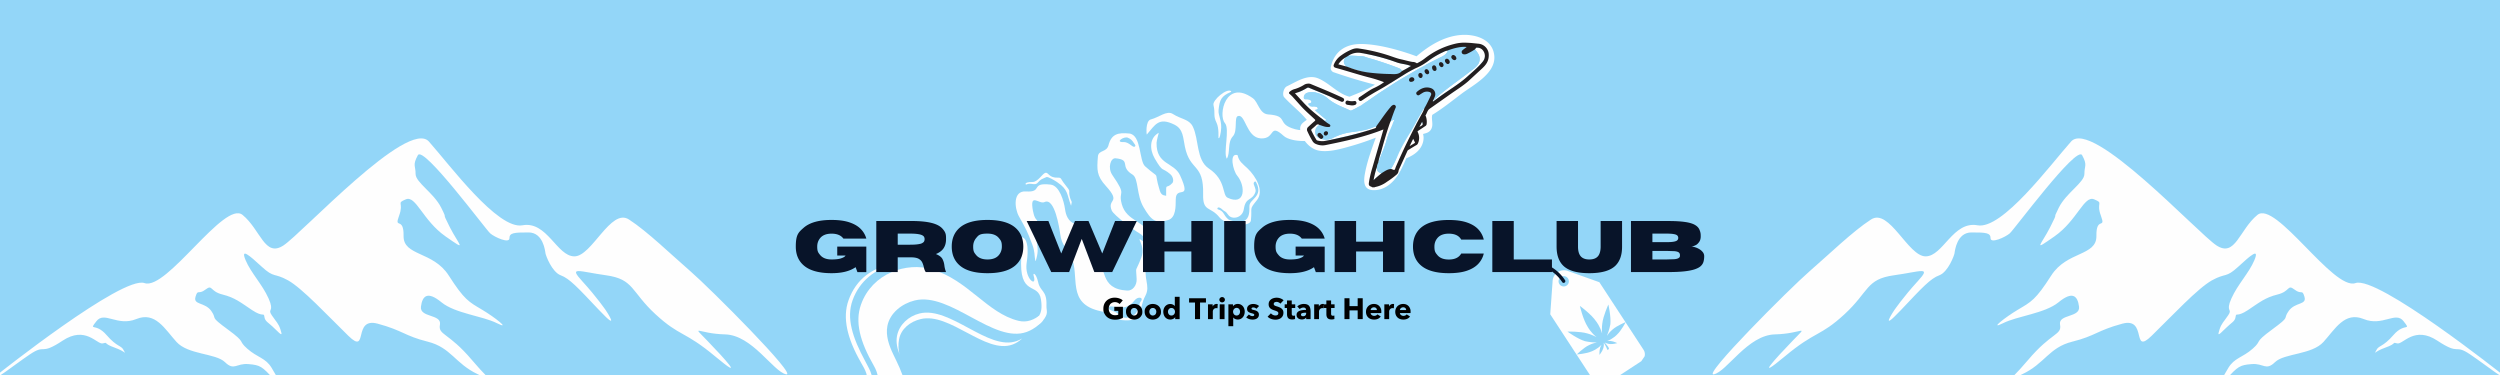 <svg xmlns="http://www.w3.org/2000/svg" width="1920" height="288" viewBox="0 0 1440 216"><rect x="0" y="0" width="1440" height="216" fill="#808080" stroke="none"/><style>.B{clip-rule:nonzero}.C{fill:#fefefe}.D{fill:#231f20}.E{fill:#93d6f8}</style><defs><clipPath id="A"><path d="M465 153h136v63H465zm0 0" class="B"/></clipPath><clipPath id="B"><path d="m544.754 117.566 56.156 67.43-111.227 92.633-56.156-67.426zm0 0" class="B"/></clipPath><clipPath id="C"><path d="m555.992 108.211 56.156 67.426-122.754 102.234-56.156-67.43zm0 0" class="B"/></clipPath><clipPath id="D"><path d="m561.477 114.793 50.613 60.773L489.484 277.68l-50.617-60.773zm0 0" class="B"/></clipPath><clipPath id="E"><path d="M487 152h28v64h-28zm0 0" class="B"/></clipPath><clipPath id="F"><path d="m544.754 117.566 56.156 67.43-111.227 92.633-56.156-67.426zm0 0" class="B"/></clipPath><clipPath id="G"><path d="m555.992 108.211 56.156 67.426-122.754 102.234-56.156-67.43zm0 0" class="B"/></clipPath><clipPath id="H"><path d="M516 180h73v25h-73zm0 0" class="B"/></clipPath><clipPath id="I"><path d="m544.754 117.566 56.156 67.43-111.227 92.633-56.156-67.426zm0 0" class="B"/></clipPath><clipPath id="J"><path d="m555.992 108.211 56.156 67.426-122.754 102.234-56.156-67.43zm0 0" class="B"/></clipPath><clipPath id="K"><path d="m556.324 155.844 32.539 39.07-46.453 38.688-32.539-39.07zm0 0" class="B"/></clipPath><clipPath id="L"><path d="M587 136h17v52h-17zm0 0" class="B"/></clipPath><clipPath id="M"><path d="m741.047 23.148 49.582 92.555-185.113 99.164-49.582-92.555zm0 0" class="B"/></clipPath><clipPath id="N"><path d="m741.047 23.148 49.582 92.555-185.113 99.164-49.582-92.555zm0 0" class="B"/></clipPath><clipPath id="O"><path d="M660 65h66v65h-66zm0 0" class="B"/></clipPath><clipPath id="P"><path d="m741.047 23.148 49.582 92.555-185.113 99.164-49.582-92.555zm0 0" class="B"/></clipPath><clipPath id="Q"><path d="m741.047 23.148 49.582 92.555-185.113 99.164-49.582-92.555zm0 0" class="B"/></clipPath><clipPath id="R"><path d="M704 53h57v39h-57zm0 0" class="B"/></clipPath><clipPath id="S"><path d="m741.047 23.148 49.582 92.555-185.113 99.164-49.582-92.555zm0 0" class="B"/></clipPath><clipPath id="T"><path d="m741.047 23.148 49.582 92.555-185.113 99.164-49.582-92.555zm0 0" class="B"/></clipPath><clipPath id="U"><path d="M698 52h12v28h-12zm0 0" class="B"/></clipPath><clipPath id="V"><path d="m741.047 23.148 49.582 92.555-185.113 99.164-49.582-92.555zm0 0" class="B"/></clipPath><clipPath id="W"><path d="m741.047 23.148 49.582 92.555-185.113 99.164-49.582-92.555zm0 0" class="B"/></clipPath><clipPath id="X"><path d="M585 106h77v79h-77zm0 0" class="B"/></clipPath><clipPath id="Y"><path d="m741.047 23.148 49.582 92.555-185.113 99.164-49.582-92.555zm0 0" class="B"/></clipPath><clipPath id="Z"><path d="m741.047 23.148 49.582 92.555-185.113 99.164-49.582-92.555zm0 0" class="B"/></clipPath><clipPath id="a"><path d="M632 76h51v75h-51zm0 0" class="B"/></clipPath><clipPath id="b"><path d="m741.047 23.148 49.582 92.555-185.113 99.164-49.582-92.555zm0 0" class="B"/></clipPath><clipPath id="c"><path d="m741.047 23.148 49.582 92.555-185.113 99.164-49.582-92.555zm0 0" class="B"/></clipPath><clipPath id="d"><path d="M590 99h28v20h-28zm0 0" class="B"/></clipPath><clipPath id="e"><path d="m741.047 23.148 49.582 92.555-185.113 99.164-49.582-92.555zm0 0" class="B"/></clipPath><clipPath id="f"><path d="m741.047 23.148 49.582 92.555-185.113 99.164-49.582-92.555zm0 0" class="B"/></clipPath><clipPath id="g"><path d="M616 118h1v1h-1zm0 0" class="B"/></clipPath><clipPath id="h"><path d="m741.047 23.148 49.582 92.555-185.113 99.164-49.582-92.555zm0 0" class="B"/></clipPath><clipPath id="i"><path d="m741.047 23.148 49.582 92.555-185.113 99.164-49.582-92.555zm0 0" class="B"/></clipPath><clipPath id="j"><path d="M892 155h56v61h-56zm0 0" class="B"/></clipPath><clipPath id="k"><path d="m880.578 135.145 78.355 52.82-27.668 41.047-78.359-52.824zm0 0" class="B"/></clipPath><clipPath id="l"><path d="m880.578 135.145 78.355 52.82-27.668 41.047-78.359-52.824zm0 0" class="B"/></clipPath><clipPath id="m"><path d="m900.867 148.824 58.332 39.32-27.707 41.102-58.332-39.32zm0 0" class="B"/></clipPath><clipPath id="n"><path d="M867 150h35v13h-35zm0 0" class="B"/></clipPath><clipPath id="o"><path d="m880.578 135.145 78.355 52.82-27.668 41.047-78.359-52.824zm0 0" class="B"/></clipPath><clipPath id="p"><path d="m880.578 135.145 78.355 52.82-27.668 41.047-78.359-52.824zm0 0" class="B"/></clipPath><clipPath id="q"><path d="M902 175h35v30h-35zm0 0" class="B"/></clipPath><clipPath id="r"><path d="m895.934 185.492 28.148-18.625 16.551 25.023-28.148 18.621zm0 0" class="B"/></clipPath><clipPath id="s"><path d="m895.934 185.492 28.148-18.625 16.551 25.023-28.148 18.621zm0 0" class="B"/></clipPath><clipPath id="t"><path d="M739 20h122v90H739zm0 0" class="B"/></clipPath><clipPath id="u"><path d="m735.43 29.801 123.582-15.102 10.461 85.613-123.578 15.102zm0 0" class="B"/></clipPath><clipPath id="v"><path d="m735.43 29.801 123.582-15.102 10.461 85.613-123.578 15.102zm0 0" class="B"/></clipPath><clipPath id="w"><path d="M791 96h5v8h-5zm0 0" class="B"/></clipPath><clipPath id="x"><path d="m735.43 29.801 123.582-15.102 10.461 85.613-123.578 15.102zm0 0" class="B"/></clipPath><clipPath id="y"><path d="m735.43 29.801 123.582-15.102 10.461 85.613-123.578 15.102zm0 0" class="B"/></clipPath><clipPath id="z"><path d="M750 26h103v74H750zm0 0" class="B"/></clipPath><clipPath id="AA"><path d="m735.43 29.801 123.582-15.102 10.461 85.613-123.578 15.102zm0 0" class="B"/></clipPath><clipPath id="AB"><path d="m735.43 29.801 123.582-15.102 10.461 85.613-123.578 15.102zm0 0" class="B"/></clipPath><clipPath id="AC"><path d="M774 32h34v11h-34zm0 0" class="B"/></clipPath><clipPath id="AD"><path d="m735.43 29.801 123.582-15.102 10.461 85.613-123.578 15.102zm0 0" class="B"/></clipPath><clipPath id="AE"><path d="m735.43 29.801 123.582-15.102 10.461 85.613-123.578 15.102zm0 0" class="B"/></clipPath><clipPath id="AF"><path d="M742 24h116v84H742zm0 0" class="B"/></clipPath><clipPath id="AG"><path d="m735.43 29.801 123.582-15.102 10.461 85.613-123.578 15.102zm0 0" class="B"/></clipPath><clipPath id="AH"><path d="m735.43 29.801 123.582-15.102 10.461 85.613-123.578 15.102zm0 0" class="B"/></clipPath><clipPath id="AI"><path d="M774 57h8v4h-8zm0 0" class="B"/></clipPath><clipPath id="AJ"><path d="m735.43 29.801 123.582-15.102 10.461 85.613-123.578 15.102zm0 0" class="B"/></clipPath><clipPath id="AK"><path d="m735.43 29.801 123.582-15.102 10.461 85.613-123.578 15.102zm0 0" class="B"/></clipPath><clipPath id="AL"><path d="M758 76h5v5h-5zm0 0" class="B"/></clipPath><clipPath id="AM"><path d="m735.43 29.801 123.582-15.102 10.461 85.613-123.578 15.102zm0 0" class="B"/></clipPath><clipPath id="AN"><path d="m735.43 29.801 123.582-15.102 10.461 85.613-123.578 15.102zm0 0" class="B"/></clipPath><clipPath id="AO"><path d="M835 31h4v4h-4zm0 0" class="B"/></clipPath><clipPath id="AP"><path d="m735.43 29.801 123.582-15.102 10.461 85.613-123.578 15.102zm0 0" class="B"/></clipPath><clipPath id="AQ"><path d="m735.43 29.801 123.582-15.102 10.461 85.613-123.578 15.102zm0 0" class="B"/></clipPath><clipPath id="AR"><path d="M824 37h4v4h-4zm0 0" class="B"/></clipPath><clipPath id="AS"><path d="m735.43 29.801 123.582-15.102 10.461 85.613-123.578 15.102zm0 0" class="B"/></clipPath><clipPath id="AT"><path d="m735.43 29.801 123.582-15.102 10.461 85.613-123.578 15.102zm0 0" class="B"/></clipPath><clipPath id="AU"><path d="M811 44h4v4h-4zm0 0" class="B"/></clipPath><clipPath id="AV"><path d="m735.43 29.801 123.582-15.102 10.461 85.613-123.578 15.102zm0 0" class="B"/></clipPath><clipPath id="AW"><path d="m735.43 29.801 123.582-15.102 10.461 85.613-123.578 15.102zm0 0" class="B"/></clipPath><clipPath id="AX"><path d="M832 33h4v4h-4zm0 0" class="B"/></clipPath><clipPath id="AY"><path d="m735.43 29.801 123.582-15.102 10.461 85.613-123.578 15.102zm0 0" class="B"/></clipPath><clipPath id="AZ"><path d="m735.43 29.801 123.582-15.102 10.461 85.613-123.578 15.102zm0 0" class="B"/></clipPath><clipPath id="Aa"><path d="M820 39h4v4h-4zm0 0" class="B"/></clipPath><clipPath id="Ab"><path d="m735.43 29.801 123.582-15.102 10.461 85.613-123.578 15.102zm0 0" class="B"/></clipPath><clipPath id="Ac"><path d="m735.43 29.801 123.582-15.102 10.461 85.613-123.578 15.102zm0 0" class="B"/></clipPath><clipPath id="Ad"><path d="M816 42h4v3h-4zm0 0" class="B"/></clipPath><clipPath id="Ae"><path d="m735.43 29.801 123.582-15.102 10.461 85.613-123.578 15.102zm0 0" class="B"/></clipPath><clipPath id="Af"><path d="m735.43 29.801 123.582-15.102 10.461 85.613-123.578 15.102zm0 0" class="B"/></clipPath><clipPath id="Ag"><path d="M828 35h4v4h-4zm0 0" class="B"/></clipPath><clipPath id="Ah"><path d="m735.43 29.801 123.582-15.102 10.461 85.613-123.578 15.102zm0 0" class="B"/></clipPath><clipPath id="Ai"><path d="m735.43 29.801 123.582-15.102 10.461 85.613-123.578 15.102zm0 0" class="B"/></clipPath><clipPath id="Aj"><path d="M762 75h3v4h-3zm0 0" class="B"/></clipPath><clipPath id="Ak"><path d="m735.43 29.801 123.582-15.102 10.461 85.613-123.578 15.102zm0 0" class="B"/></clipPath><clipPath id="Al"><path d="m735.43 29.801 123.582-15.102 10.461 85.613-123.578 15.102zm0 0" class="B"/></clipPath><clipPath id="Am"><path d="M1141.176 88.391h95.145v80.387h-95.145zm0 0" class="B"/></clipPath><path id="An" d="M-144-21.6h1728v259.2H-144z"/><path id="Ao" d="M653.284 184.08a5.15 5.15 0 0 1-2.359-.547 4.35 4.35 0 0 1-1.719-1.594q-.626-1.042-.625-2.391c.001-1.349.207-1.68.625-2.359a4.15 4.15 0 0 1 1.703-1.562 5.2 5.2 0 0 1 2.375-.547c.852 0 1.641.184 2.359.547a4.05 4.05 0 0 1 1.719 1.563q.623 1.019.625 2.359c.002 1.34-.215 1.695-.641 2.391a4.4 4.4 0 0 1-1.719 1.594 5.1 5.1 0 0 1-2.344.547zm.016-2.344q.62.002 1.078-.312c.458-.314.531-.477.688-.812a2.5 2.5 0 0 0 .234-1.062q0-.562-.234-1.047a1.88 1.88 0 0 0-.703-.797 1.87 1.87 0 0 0-1.078-.312q-.644 0-1.094.313a1.94 1.94 0 0 0-.672.797 2.4 2.4 0 0 0-.234 1.047 2.5 2.5 0 0 0 .234 1.063q.246.503.703.813c.457.31.66.313 1.078.313zm0 0"/><path id="Ap" d="M695.798 177.455v-2.156h2.688v1.219h.031a2.5 2.5 0 0 1 .922-1.047c.414-.27.875-.406 1.375-.406q.406.001.594.063l-.125 2.453a2.6 2.6 0 0 0-.719-.094q-.69 0-1.141.328a1.9 1.9 0 0 0-.641.75 2 2 0 0 0-.203.844v4.406h-2.781zm0 0"/><path id="Aq" d="M744.344 184.017c-1.086 0-1.859-.258-2.328-.781-.461-.52-.687-1.266-.687-2.234v-3.609h-1.359v-2.094h1.344v-2.219h2.734v2.219h2v2.094h-2v3.281c0 .406.078.711.234.906q.247.281.828.281.199.002.422-.031.233-.029.391-.109l.031 2.047a6 6 0 0 1-.734.172 5.3 5.3 0 0 1-.875.078zm0 0"/><path id="Ar" d="M791.484 184.08q-1.3 0-2.359-.516a4.03 4.03 0 0 1-1.687-1.547q-.626-1.03-.625-2.406c0-.906.203-1.695.609-2.375a4.23 4.23 0 0 1 1.641-1.594c.688-.375 1.461-.562 2.328-.562q1.265.001 2.219.547.967.55 1.5 1.594c.533 1.044.531 1.523.531 2.469l-.016.656h-6.141c.02.305.129.578.328.828q.31.363.75.563a2.3 2.3 0 0 0 .953.203q.623 0 1.094-.234c.471-.234.566-.367.766-.641l1.938 1.219a4 4 0 0 1-1.594 1.344q-.97.452-2.234.453zm1.594-5.469a1.74 1.74 0 0 0-.187-.812 1.3 1.3 0 0 0-.578-.578c-.25-.145-.555-.219-.906-.219s-.672.074-.953.219-.512.344-.687.594a1.56 1.56 0 0 0-.281.797zm0 0"/></defs><use fill="#fff" href="#An"/><use class="E" href="#An"/><g class="C" clip-path="url(#A)"><g clip-path="url(#B)"><g clip-path="url(#C)"><g clip-path="url(#D)"><path d="M607.223 169.723c-.547 7.605-6.285 18.012-15.836 21.473-19.098 6.922-43.937-23.156-64.477-18.145-7.406 1.809-14.363 7.25-15.781 14.742-1.066 5.602.98 11.313 3.453 16.449s5.074 10.246 6.438 15.785c1.645 6.676-.059 12.234-4.895 15.258-5.812 3.629-13.777.773-20.59.012-11.465-1.277-24.484-1.113-30.086 13.523-.629-12.867 8.133-22.738 27.355-23.379 4.195-.137 8.289.301 10.961-2.184 3.398-3.156 1.895-8.535-.414-12.559-7.992-13.91-11.008-25.176-7.414-35.277 6.438-18.105 26.293-24.617 40.805-20.305 20.93 6.215 31.801 25.18 49.816 29.652 9.789 2.434 17.496-7.047 20.664-15.047"/></g></g></g></g><g class="C" clip-path="url(#E)"><g clip-path="url(#F)"><g clip-path="url(#G)"><path d="M497.887 220.863c-1.129.977-2.977 1.656-3.992 1.914 2.504.145 5.355-.09 7.082-1.957 2.707-2.922.676-6.699-2.496-12.551-7.652-14.098-11.008-25.172-7.414-35.273 4.035-11.352 13.34-18.145 23.301-20.57-11.445 1.27-21.234 8.195-25.613 20.516-3.594 10.102-.828 21.945 7.16 35.855 2.309 4.023 5.402 9.102 1.973 12.066"/></g></g></g><g class="C" clip-path="url(#H)"><g clip-path="url(#I)"><g clip-path="url(#J)"><g clip-path="url(#K)"><path d="M585.707 196.406c-16.426 5.953-38.371-20.168-56.031-15.855-6.371 1.555-11.773 6.488-12.996 12.93-.711 3.758.199 7.57 1.645 11.164-.969-2.883-1.035-6.238-.473-9.195 1.16-6.105 6.395-10.184 12.438-11.656 16.746-4.09 37.305 20.328 52.879 14.684 2.246-.812 3.93-1.984 5.629-3.551-.969.586-2 1.086-3.09 1.48"/></g></g></g></g><path d="M-1.234 215.605s71.766-57.031 84.48-52.547 46-47.867 56.469-39.27c10.473 8.605 12.719 24.684 23.563 17.582 10.848-7.109 71.805-73.305 83.773-59.84s39.645 50.863 53.855 48.242 19.82 17.836 29.918 17.895 20.945-27.988 31.418-21.262c10.469 6.734 24.309 20.199 35.523 29.922 11.223 9.723 62.457 60.961 54.98 59.277s-19.449-22.629-35.156-23-19.824-6.355-10.098 3.738 22.438 23.938 4.484 8.98c-17.945-14.961-20.191-11.223-34.406-24.312s-12.34-20.195-28.422-22.437-21.875-5.426-13.648 3.551 13.465 16.641 13.465 16.641 8.973 13.469-3.742 0c-12.715-13.461-17.203-18.324-22.25-20.191-5.055-1.871-8.605-11.406-8.789-12.719-.191-1.309-1.312-11.965-9.723-11.965-8.418 0-11.035.184-11.035 3.367 0 3.176-8.418-.566-11.031-2.805-2.617-2.25-38.523-50.863-41.699-45.066-3.184 5.797-1.312 5.98-1.312 10.844s10.477 10.844 14.773 19.449c4.301 8.598-.559.371 4.863 11.031s10.656 14.586-2.434 5.422-17.012-23.746-22.809-21.316-.937 1.496-3.93 9.535 2.805 0 2.617 11.594 17.02 8.695 25.992 22.723c8.977 14.02 11.5 15.145 19.074 19.633s17.109 12.063 8.695 7.855-24.121-5.613-31.977-12.062-10.937-3.926-11.781 2.523 12.063 4.211 10.941 10.379 4.766 4.207 18.512 20.473c13.742 16.273 16.551 14.309 3.363 8.137-13.18-6.168-15.426-15.426-28.887-18.793s-14.309-6.449-28.891-10.379-5.051 18.516-16.832 7.012c-11.777-11.496-26.645-27.484-34.777-31.973s-7.855-1.125-15.148-7.855-12.344-11.031-9.258-3.695 9.539 13.793 13.184 21.926-.84 5.754 1.824 9.68 3.926 4.77 5.047 8.273.984 3.785-3.082-.281-5.754-4.207-6.172-7.012-.422.559-7.152-3.926-9.82-7.152-17.109-8.977-5.473-6.031-9.68-2.805-4.348-.559-5.75 4.207 5.469 2.945 9.117 8.133-1.543 2.527 9.535 10.66 5.332 5.891 11.223 11.082 10.516 5.188 14.023 11.078 8.133 13.742 1.262 6.449-7.711-8.133-14.727-8.695-8.133 4.066-13.461-1.121-21.18-4.207-27.91-11.641-12.199-17.672-23.141-13.184-18.371-4.77-23 1.266c-4.629 6.027-.562.559 5.75 7.852s8.555 5.887 9.957 8.836 1.402.84-5.328-1.543-3.508-3.227-6.734-2.387-9.816-10.379-23.141-1.543-9.395 1.543-18.793 7.859c-9.395 6.309-22.07 16.688-18.469 11.496" class="C"/><g class="C" clip-path="url(#L)"><g clip-path="url(#M)"><g clip-path="url(#N)"><path d="M602.754 175.871c.32-8.715-3.535-7.711-4.758-13.234-1.199-5.434-3.211-5.738-2.637-3.91 2.297 7.426-5.391 1.887-4.012-7.234 2.527-17.004-4.191-15.223-3.703-14.102 3.043 6.586 1.008 4.559.637 10.348-1.566 23.813 9.816 14.379 11.34 24.875 1.469 9.98-2.613 11.109-8.664 15.164 4.781.016 6.848.43 9.516-2.793 3.84-4.633 2.152-5.707 2.281-9.113zm0 0"/></g></g></g><g class="C" clip-path="url(#O)"><g clip-path="url(#P)"><g clip-path="url(#Q)"><path d="M660.563 77.496c4.848-5.582 6.742-10.203 15.875-5.711 5.219 2.605 4.938 7.445 6.086 12.828 3.023 14.355 10.883 9.223 10.473 27.293-.266 10.395 4.242 6.758 9.457 13.352 3.738 4.695 17.652 5.762 18.063 1.77.844-8.152-1.266-5.859 3.461-11.727 4.422-5.516-.832-13.906-5.305-18.207-2.703-2.566-5.102-4.102-5.824-7.73-4.996-1.582-2.672 8.891-.223 11.836 4.926 5.906 4.848 17.559-5.473 12.723-3.352-1.539-.738-10.129-10.828-16.82-7.457-4.957-5.633-16.945-9.328-24.297-2.109-4.191-6.629-4.07-11.422-7.145-3.457-2.246-7.949 1.922-12.695 3.137-3.258.82-2.484 8.895-2.316 8.699zm43.855 43.48c1.141 1.121 1.145.117 3.105 2.863 2.07 2.852 8.141 1.824 8.922-3.395 1.102-7.207 4.742-4.465 6.68-9.816.617-1.684-1.164-4.043-1.004-5.16.094-.59.914-1.387 1.332-.605 4.586 8.559-3.871 9.586-3.801 13.973.07 4.273-.129 7.961-4.762 9.031-1.254.293-6.516-.715-7.492-1.578-3.039-2.738-2.117-4.613-5.949-5.738-.602-.16-.156-2.566 2.969.43zm0 0"/></g></g></g><g class="C" clip-path="url(#R)"><g clip-path="url(#S)"><g clip-path="url(#T)"><path d="M705.551 70.891c2.973 3.367-1.086 17.211 1.102 20.539 2.188-3.613.156-9.281 3.508-12.945 2.836-3.117.586-10.809 2.84-11.613 4.363-1.578 4.82 12.285 13.113 12.832 8.727.59 4.684-9.234 13.277-1.441 4.086 3.723 18.059 4.133 19.988.09 5.258-11.148-9.91-17.18-8.809-14.109 3.711 1.512 7.559 13.5-4.676 10.156-11.105-3.059-3.18-7.656-15.398-8.488-5.121-.348-5.687-7.074-8.895-9.367-15.66-11.25-20.074 9.777-16.051 14.348zm0 0"/></g></g></g><g class="C" clip-path="url(#U)"><g clip-path="url(#V)"><g clip-path="url(#W)"><path d="M698.957 60.453c1.203 5.188-.359 5.914 1.832 10.41 1.422 2.957.977 8.457 1.031 8.563.719 1.133 1.395-3.676 1.395-3.73.941-5.984-1.629-8.918-1.32-12.285.559-5.996 1.613-8.078 7.078-10.437.137-.047.332-.289.137-.453-2.387-1.977-10.809 5.141-10.152 7.934zm0 0"/></g></g></g><g class="C" clip-path="url(#X)"><g clip-path="url(#Y)"><g clip-path="url(#Z)"><path d="M659.711 170.395c3.285-6.125-1.789-10.078 1.023-19.102 1.191-3.758.566-10.285-2.609-12.52-4.723-3.301 1.973 2.418-.664 9.391-3.793 10.035-3.141 4.07-2.75 12.543.168 3.707-2.312 6.828-5.41 6.664-16.531-.883-11.289-13.887-18.57-19.426-8.391-6.355-6.773-17.312-11.734-19.074-3.59-1.281-5.047-4.703-5.543-8.426-.605-4.363-3.109-13.496-8.293-14.109-11.902-1.41-4.289 4.602-14.223 3.93-7.602-.516-6.617 9.676-4.059 14.297 4.145 7.492 4.633 8.043 7.77 16.43 1.523 4.063 1.094 6.25 1.707 9.363l.27-.25c2.777-9-.809-9.82.457-16.875 1.75-9.645-.559-3.523-2.094-11.707-2.066-11.047 3.566-3.621 6.617-5.117 5.906-2.895 8.594 14.98 9.09 18.488.914 6.668 3.797 7.945 6.074 12.449 5.801 11.488-3.25 27.758 17.602 31.992 6.09 1.242 10.559 4.926 11.621 5.031 13.391 1.367 9.414-5.969 13.719-13.973zm-15.723 10.348c-1.543-1.668-6.5-2.16-5.449-3.645 1.664-2.41 9.234 3.57 14.793-3.883 2.195-2.937 5.949-1.855 3.484.738l-.285.531c-.164 1.363-1.609 5.551-2.664 6.363-3.395 2.527-6.625 3.387-9.879-.105zm0 0"/></g></g></g><g class="C" clip-path="url(#a)"><g clip-path="url(#b)"><g clip-path="url(#c)"><path d="M638.477 83.711c-1.082 4.109-5.766 2.656-6.078 6.379-.629 7.688-.801 11.113 4.609 17.059 9.129 10.004.477 7.125 3.359 14.125 1.09 2.641 13.273 11.66 15.531 12.836 3.539 1.848 9.32 9.656 9.039 13.332-.359 4.641 1.672 3.523 1.695 1.996.184-9.73-.113-6.18-3.227-13.164-4.113-9.191-14.543-8.812-17.234-18.598-2.367-8.523 3.375-4.086-5.418-16.793-2.91-4.219-1.02-10.008 1.824-9.711 9.313.977 1.949 4.648 9.754 9.395 3.578 2.18 2.148 11.707 6.371 18.828 4.367 7.402 6.84 9.684 14.207 7.336 4.453-1.41 4.277-7.77 4.32-11.887.082-8.457 9.48 1.594 2.512-13.797-3.469-7.691-13.785-5.934-13.559-18.777.035-1.402 1.293-5.738 1.27-5.781-5.418 2.902-5.359 9.598-2.32 14.809 4.953 8.492 4.063 4.848 8.906 8.98 1.742 1.48 2.172 4.156 1.227 5.176-3.707 3.969-3.633-.957-3.559 7.383-.59-.492-2.602.363-3.668-3.051-4.027-13.086 1.262-5.34-8.484-14.012-3.465-3.078-2.062-18.18-9.129-18.867-6.5-.645-10.242.277-11.949 6.805zm11.148-4.398c1.68.703 2.473 1.473 3.434 3.016.258.434 1.215 1.355.824 1.891-1.168 1.523-3.324-2.504-6.645-2.379-5.344.203.199-3.473 2.387-2.527zm0 0"/></g></g></g><g class="C" clip-path="url(#d)"><g clip-path="url(#e)"><g clip-path="url(#f)"><path d="M602.727 101.996c.887-.422 5.207 2.227 6.199 2.918 6.578 4.492 5.469 6.941 8.008 13.582q0-.046.012-.086c.805-2.953.078-2.184-.527-4.273-1.707-5.973 1.609-2.109-3.824-8.965-1.418-1.789-1.215-2.926-3.012-2.836-5.555.266-5.523-3.223-7.437-2.793-1.625.355-4.32 5.297-7.371 5.277-5.273-.023-4.059 1.684-3.637 1.461 2.617-1.293 4.836.824 6.438-.898 2.289-2.504 2.25-2.02 5.152-3.387zm0 0"/></g></g></g><g class="C" clip-path="url(#g)"><g clip-path="url(#h)"><g clip-path="url(#i)"><path d="M616.934 118.496a.33.33 0 0 0 .063.16zm0 0"/></g></g></g><path fill="#081429" d="M478.987 157.355q-10.908 0-16.062-4.5-4.547-3.967-4.547-10.828c0-6.861 1.516-8.187 4.547-10.844 3.438-3 8.789-4.5 16.063-4.5q6.216 0 10.328 1.406 4.125 1.394 6.469 3.797 2.356 2.407 3.219 5.547H485.8q-2.08-2.843-6.812-2.844-4.47 0-6.578 2.563-1.687 2.063-1.687 4.875c0 2.812.563 3.496 1.688 4.859q2.108 2.565 6.578 2.563 3.607.001 5.422-.625c1.815-.626 2.094-.957 2.656-1.625h-4.812v-5.172h16.75v14.703h-5.125l-1.047-2.844q-4.909 3.47-13.844 3.469zm65.931-.641h-11.672q-.797-1.106-1.125-2.828a13 13 0 0 0-.859-2.609q-.58-1.296-1.984-2.141-1.394-.842-4.172-.906h-8.016v8.484h-12.344v-29.422h20.078q7.202 0 11.609 1.078 4.419 1.067 6.453 3.375c2.034 2.308 2.031 3.547 2.031 6.016q0 3.096-1.406 5.219-1.407 2.11-4.437 3.344 2.936 1.207 3.797 2.906.872 1.687 1.094 3.703.201 1.815.953 3.781m-27.828-15.75 7.063-.016q2.953.002 4.656-.266c1.703-.268 1.969-.422 2.5-.734q.809-.468 1.031-1.031a3 3 0 0 0 .234-1.156q0-.593-.234-1.156-.222-.575-1.031-1.031c-.531-.312-1.367-.555-2.5-.734q-1.704-.28-4.656-.281h-7.062zm51.722 16.391q-10.908 0-16.062-4.5-4.547-3.966-4.547-10.844 0-6.843 4.547-10.828c3.438-3 8.789-4.5 16.063-4.5s12.625 1.5 16.063 4.5q4.547 3.985 4.547 10.828 0 6.878-4.547 10.844-5.157 4.5-16.062 4.5zm0-7.906q4.465.002 6.563-2.562 1.688-2.062 1.688-4.875c0-2.813-.562-3.492-1.687-4.859q-2.098-2.592-6.562-2.594c-4.464-.002-5.172.867-6.578 2.594q-1.687 2.048-1.687 4.859c0 2.811.563 3.5 1.688 4.875q2.108 2.565 6.578 2.563zm71.815 7.265H630.33l-7.25-19.109-7.266 19.109h-10.297l-14.141-29.406h12.5l7.391 18.688 7.906-18.687h7.797l7.922 18.688 7.375-18.687h12.516zm57.946 0h-12.359v-11.875h-15.5v11.875H658.37v-29.422h12.344v11.891h15.5v-11.891h12.359zm18.899 0h-12.344v-29.422h12.344zm25.533.641q-10.908 0-16.062-4.5-4.547-3.967-4.547-10.828c0-6.861 1.516-8.187 4.547-10.844 3.438-3 8.789-4.5 16.063-4.5q6.216 0 10.328 1.406 4.125 1.394 6.469 3.797 2.357 2.407 3.219 5.547h-13.203q-2.08-2.843-6.812-2.844-4.47 0-6.578 2.563-1.687 2.063-1.687 4.875c0 2.812.563 3.496 1.688 4.859q2.108 2.565 6.578 2.563 3.607.001 5.422-.625c1.815-.626 2.094-.957 2.656-1.625h-4.812v-5.172h16.75v14.703h-5.125l-1.047-2.844q-4.909 3.47-13.844 3.469zm65.962-.641h-12.359v-11.875h-15.5v11.875h-12.344v-29.422h12.344v11.891h15.5v-11.891h12.359zm25.523.641q-10.908 0-16.062-4.5-4.547-3.95-4.547-10.828 0-6.857 4.547-10.844c3.438-2.977 8.789-4.469 16.063-4.469q6.406.002 10.578 1.469c2.789.969 4.957 2.305 6.5 4q2.327 2.548 3.078 5.828h-12.984q-1.94-3.422-7.172-3.422-4.47 0-6.578 2.578-1.687 2.048-1.687 4.859c0 2.811.563 3.496 1.688 4.859q2.109 2.594 6.578 2.594c3.488 0 5.879-1.148 7.172-3.453h12.984q-.75 3.3-3.078 5.844-2.316 2.55-6.5 4.016-4.173 1.467-10.578 1.469zm59.426-.641h-34.344v-29.422h12.344v22.141h22zm21.515.641q-10.769.001-15.156-4.469c-2.461-2.508-3.687-6.129-3.687-10.859v-14.719h12.344v14.719c0 2.055.348 3.672 1.047 4.859q1.499 2.565 5.453 2.563 3.996.001 5.484-2.562c.695-1.227 1.047-2.848 1.047-4.859v-14.719h12.344V142.2c0 4.617-1.227 8.18-3.672 10.688-2.937 2.98-8.008 4.469-15.203 4.469zm45.109-.641h-21.11v-29.406h21.547c3.832 0 6.984.18 9.453.531q3.715.516 5.719 1.641 2.015 1.112 2.734 2.828c.719 1.716.719 2.523.719 4.125q-.065 1.894-1.031 3.125c-.966 1.231-1.406 1.438-2.281 1.844q-1.299.609-2.281.609.967 0 2.25.375a11 11 0 0 1 2.516 1.094 7.3 7.3 0 0 1 2.031 1.75 3.7 3.7 0 0 1 .813 2.344q-.001 1.721-.406 3.156-.393 1.44-1.594 2.547c-.805.73-1.984 1.355-3.547 1.875q-2.331.767-6.109 1.172-3.785.392-9.422.391zm-.703-17.234q2.7.002 4.188-.266 1.5-.263 2.063-.797.576-.546.578-1.391-.002-.855-.578-1.406-.562-.545-2.062-.797-1.487-.265-4.187-.266h-8.062v4.922zm0 9.969 4.484-.141q1.734-.14 2.531-.656c.797-.516.797-.895.797-1.656q0-1.155-.797-1.672-.797-.528-2.531-.656l-4.484-.141h-8.062v4.922zm0 0"/><path d="M642.155 184.127q-1.91 0-3.422-.797-1.5-.809-2.344-2.25c-.844-1.441-.844-2.055-.844-3.297q0-1.887.844-3.328a5.86 5.86 0 0 1 2.344-2.219q1.5-.78 3.328-.781 1.405.001 2.641.438c1.236.437 1.488.68 2 1.156l-1.828 2.094q-.44-.515-1.156-.812a3.8 3.8 0 0 0-1.547-.312q-1.003.002-1.812.484c-.809.482-.965.773-1.266 1.344s-.453 1.219-.453 1.938q0 1.096.422 1.953a3.16 3.16 0 0 0 1.266 1.344q.826.485 1.984.484 1.062.001 1.813-.312v-2.203h-2.297v-2.344h4.969v6.375q-.926.485-2.109.766c-1.183.281-1.637.281-2.531.281zm0 0"/><use href="#Ao"/><use x="10.739" href="#Ao"/><path d="M674.091 184.048q-1.219 0-2.141-.609c-.617-.414-1.086-.969-1.406-1.656s-.484-1.43-.484-2.234a4.9 4.9 0 0 1 .5-2.203 3.96 3.96 0 0 1 1.406-1.625q.904-.609 2.094-.609.857 0 1.516.328c.659.328.789.492 1.063.813h.047v-5.297h2.781v12.859h-2.562v-1.109h-.031q-.41.644-1.172 1-.752.342-1.609.344zm.672-2.312a1.9 1.9 0 0 0 1.063-.297 2.06 2.06 0 0 0 .719-.812c.164-.332.25-.687.25-1.062a2.36 2.36 0 0 0-.25-1.047c-.164-.336-.406-.602-.719-.812s-.668-.312-1.062-.312q-.644 0-1.094.313a1.9 1.9 0 0 0-.687.797 2.4 2.4 0 0 0-.234 1.047 2.5 2.5 0 0 0 .234 1.078 1.96 1.96 0 0 0 .688.813q.45.298 1.094.297zm16.46 2.078h-2.906v-9.547h-3.406v-2.484h9.719v2.484h-3.406zm0 0"/><use href="#Ap"/><path d="M703.949 174.173a1.66 1.66 0 0 1-.812-.203 1.5 1.5 0 0 1-.578-.562 1.5 1.5 0 0 1-.203-.766 1.44 1.44 0 0 1 .203-.75q.216-.357.578-.562a1.6 1.6 0 0 1 .813-.219 1.6 1.6 0 0 1 .797.203q.374.205.578.563a1.4 1.4 0 0 1 .219.766 1.5 1.5 0 0 1-.219.781q-.204.346-.578.547a1.6 1.6 0 0 1-.797.203zm1.391 9.641h-2.781v-8.516h2.781zm2.217 4.078v-12.594h2.641v1.031h.063q.406-.562 1.109-.906.703-.358 1.594-.359 1.184 0 2.094.609a3.9 3.9 0 0 1 1.406 1.609q.499 1.018.5 2.234c0 .805-.164 1.555-.484 2.25a4.03 4.03 0 0 1-1.406 1.656c-.605.414-1.312.625-2.125.625a3.7 3.7 0 0 1-1.5-.312q-.691-.31-1.078-.859h-.031v5.016zm4.719-6.156q.62.001 1.078-.312a1.9 1.9 0 0 0 .672-.812 2.6 2.6 0 0 0 .234-1.094 2.4 2.4 0 0 0-.234-1.062 1.94 1.94 0 0 0-.672-.812 1.87 1.87 0 0 0-1.078-.312 1.8 1.8 0 0 0-1.062.328 2.05 2.05 0 0 0-.719.828q-.251.503-.25 1.047-.001.562.25 1.078a2.06 2.06 0 0 0 .703.813 1.9 1.9 0 0 0 1.078.313zm9.226 2.344a6.5 6.5 0 0 1-2.047-.328q-1.002-.341-1.641-.969l1.563-1.656a3 3 0 0 0 .938.688c.368.176.742.266 1.141.266a1.36 1.36 0 0 0 .703-.172.63.63 0 0 0 .297-.562.53.53 0 0 0-.172-.406q-.176-.17-.516-.281a11 11 0 0 0-1-.281q-1.065-.248-1.766-.812c-.461-.375-.687-.926-.687-1.656 0-.625.172-1.148.516-1.578a3 3 0 0 1 1.313-.937 4.7 4.7 0 0 1 1.688-.312 5.7 5.7 0 0 1 1.875.313 4 4 0 0 1 1.516.875l-1.531 1.578a2.7 2.7 0 0 0-.812-.547 2.2 2.2 0 0 0-.953-.219q-.44.001-.75.172a.56.56 0 0 0-.297.516q0 .234.141.375.153.129.469.234l.938.234q2.702.61 2.703 2.578c0 .688-.18 1.246-.531 1.672q-.517.645-1.344.938a5.3 5.3 0 0 1-1.75.281zm13.159.047a7.2 7.2 0 0 1-2.531-.453q-1.206-.467-1.984-1.281l1.906-1.937q.435.55 1.156.906c.488.242.973.359 1.453.359s.875-.102 1.188-.312.469-.539.469-1a.98.98 0 0 0-.281-.719c-.187-.188-.445-.344-.766-.469a19 19 0 0 0-1.453-.516 8 8 0 0 1-1.562-.687 3.3 3.3 0 0 1-1.094-1.062q-.422-.684-.422-1.703 0-1.266.672-2.109a3.95 3.95 0 0 1 1.734-1.266 6.3 6.3 0 0 1 2.266-.406 6.2 6.2 0 0 1 2.109.391q1.06.377 1.828 1.094l-1.859 1.953a2.6 2.6 0 0 0-.969-.734c-.398-.195-.789-.297-1.172-.297q-.674 0-1.172.281c-.336.18-.5.484-.5.922 0 .25.066.461.203.625a1.7 1.7 0 0 0 .594.422q.389.16 1.047.359a11.6 11.6 0 0 1 1.859.719q.779.377 1.328 1.094.546.704.547 1.813-.001 1.331-.641 2.234a3.9 3.9 0 0 1-1.672 1.344 5.9 5.9 0 0 1-2.281.438zm0 0"/><use href="#Aq"/><path d="M749.9 184.017q-.75-.001-1.453-.266a2.64 2.64 0 0 1-1.156-.859q-.469-.593-.469-1.531 0-2.843 5.391-2.844h.047v-.141q0-.591-.422-.906c-.422-.315-.652-.312-1.109-.312-.387 0-.766.086-1.141.25a3.3 3.3 0 0 0-.953.609l-1.406-1.516a5 5 0 0 1 1.719-1.047 5.8 5.8 0 0 1 2.063-.375q1.405.002 2.266.484c.57.313.984.797 1.234 1.453q.389.972.391 2.531v4.266h-2.547v-.906h-.062q-.3.517-.969.813a3.5 3.5 0 0 1-1.422.297zm.688-1.875c.563 0 .992-.148 1.297-.453q.47-.467.469-1.281v-.281h-.359q-1.143 0-1.875.234c-.732.234-.734.465-.734.922a.71.71 0 0 0 .359.656q.358.204.844.203zm0 0"/><use x="61.172" href="#Ap"/><use x="22.667" href="#Aq"/><path d="M777.315 183.814h-2.906v-12.031h2.906v4.547h4.703v-4.547h2.906v12.031h-2.906v-5.031h-4.703zm0 0"/><use href="#Ar"/><use x="101.579" href="#Ap"/><use x="16.856" href="#Ar"/><g class="C" clip-path="url(#j)"><g clip-path="url(#k)"><g clip-path="url(#l)"><g clip-path="url(#m)"><path d="M902.328 164.516a2.95 2.95 0 0 1-4.082-.852 2.951 2.951 0 1 1 4.938-3.231 2.94 2.94 0 0 1-.855 4.082zm-8.02-2.762-1.363 19.293 25.426 38.898a4.833 4.833 0 0 0 6.691 1.398l20.199-13.203a4.84 4.84 0 0 0 1.402-6.691l-25.43-38.895-18.219-6.496a6.54 6.54 0 0 0-8.707 5.695"/></g></g></g></g><g clip-path="url(#n)"><g clip-path="url(#o)"><g clip-path="url(#p)"><path fill="#081429" d="M867.859 156.02a.9.9 0 0 1-.27-.277.985.985 0 0 1 .285-1.367 24.1 24.1 0 0 1 18.258-3.445 24.1 24.1 0 0 1 15.344 10.484.985.985 0 0 1-.285 1.367.99.99 0 0 1-1.367-.285 22.14 22.14 0 0 0-14.094-9.633c-5.828-1.219-11.785-.094-16.777 3.164a.98.98 0 0 1-1.094-.008"/></g></g></g><g class="E" clip-path="url(#q)"><g clip-path="url(#r)"><g clip-path="url(#s)"><path d="M931.383 192.746c2.57-2.371 5.012-7.215 5.012-7.215s-5.043 1.992-7.637 4.336c0 0-1.68 1.297-3.172 3.574 1.477-3.57 1.969-6.59 1.969-6.59.48-4.457-1.137-11.445-1.137-11.445s-2.988 6.516-3.508 10.969c0 0-.398 2.445-.102 5.703-1.227-4.227-3.34-6.832-3.34-6.832-2.898-4.332-9.465-9.043-9.465-9.043s1.77 7.887 4.621 12.246c0 0 1.574 2.965 4.98 5.746-2.883-1.547-5.289-2.137-5.289-2.137-4.301-1.262-11.465-1.062-11.465-1.062s5.797 4.227 10.09 5.523c0 0 2.969.73 6.832.766-2.68.484-4.527 1.52-4.527 1.52-3.172 1.473-6.977 5.336-6.977 5.336s5.41-.352 8.598-1.789c0 0 3.051-1.066 5.617-3.766-.613.996-.82 1.867-.82 1.867-.484 1.508-.371 3.965-.371 3.965s1.547-1.91 2.051-3.414c0 0 .719-1.656.414-3.594 1.262 1.84 2.137 4.262 2.238 4.359 0 0 .969-.574.688-1.352-.195-.527-1.523-2.16-2.363-3.156 1.613.93 3.289.918 3.289.918 1.582.125 3.945-.551 3.945-.551s-2.215-1.066-3.793-1.211c0 0-.883-.148-2.039.023 3.484-1.305 5.66-3.695 5.66-3.695"/></g></g></g><g clip-path="url(#t)"><g clip-path="url(#u)"><g clip-path="url(#v)"><path fill="#fff" d="M840.992 20.191c-9.5.914-17.844 6.09-25.078 12.242-7.687-2.871-20.98-6.992-31.809-7.094-9.859-.078-15.937 5.066-17.613 13.602a2.5 2.5 0 0 0 .059.875 2.5 2.5 0 0 0 .355.805q.247.371.605.637c.358.266.504.305.789.391a288 288 0 0 0 23.676 7.125c-4.551 2.883-9.566 4.883-14.578 6.883l-.098.055c-6.594-1.699-11.559-7.793-17.84-10.488s-12.582 1.836-18.195 4.484c-1.969.922-2.824 4.941-1.562 6.313 4.555 4.945 9.031 8.168 13.008 12.992-2.629 1.953-4.359 2.891-3.645 6.594.977 5.039 5.426 9.965 10.063 11.031 6.055 1.391 14.031-1.082 19.797-2.73 4.59-1.312 9.09-2.875 13.531-4.605-2.473 6.918-5.098 13.961-6.336 21.109-1.02 5.895.121 9.773 6.777 9.035 6.355-.699 11.02-5.789 13.887-11.332 1.16-2.223 2.223-4.562 3.211-6.902 3.055-1.305 5.949-2.91 7.977-5.746 1.656-2.285 2.508-5.5 1.703-8.289 1.805-.52 3.645-.793 4.742-2.875 1.398-2.664-.141-5.586.586-8.152 5.887-3.59 11.34-8.012 16.863-12.172 6.59-4.969 19.949-11.66 18.828-22.035-1.031-9.836-11.805-12.512-19.703-11.75zm-28.695 17.672-.293-.109c-2.277-.863-4.715-.926-7.016-1.684-1.73-.574-3.414-1.242-5.172-1.758a130 130 0 0 0-14.219-3.531c8.656.379 19.449 3.559 26.512 6.027a2.6 2.6 0 0 0 .188 1.055m-38.324.004 1.504.406c-.969-.93-1.633-1.973-1.352-3.434.129-.707.688-1.152.906-1.789q-1.007.615-1.914 1.371a8.35 8.35 0 0 1 4.578-2.91 13 13 0 0 0-1.172.684c2.652-.242 5.297.109 7.941.215a5.5 5.5 0 0 1 1.738.324c1.875.73 3.828 1.148 5.727 1.75 4.516 1.426 9 2.926 13.414 4.656.879.344 1.762.75 2.145 1.773a59 59 0 0 0 4.91-2.758 2.9 2.9 0 0 0 .852 1.039 2.86 2.86 0 0 0 1.23.539c-2.176 1.043-4.23 2.363-6.305 3.617l-7.523 4.672c.184-1.277-.449-2.719-1.762-3.047a285 285 0 0 1-24.918-7.109zm-19.875 11.91c3.887-.633 7.965 3.191 11.078 5.457-3.668-1.633-7.375-3.047-11.059-4.598-.445-.223-.883-.203-1.312.051a30 30 0 0 1-5.102 2.504l-.555-.504c2.285-1.25 4.707-2.547 6.949-2.91zm20.848 29.621c-3.32.871-6.727 1.762-10.156 1.707-.352.004-.695-.02-1.059-.035 2.559-.43 5.078-1.016 7.598-1.625 6.078-1.395 12.199-2.836 18.164-4.766a144 144 0 0 1-14.547 4.719m40.289-8.441.188-.078-.07.125a2 2 0 0 0-.117-.047zm-.672 10.184-.316-.656.527-1.363a3.2 3.2 0 0 1-.211 2.02zm5.352-9.777a.94.94 0 0 1-.469.363 3 3 0 0 0-.301-1.621l-1.008 1.926a6 6 0 0 0-1.008.215l-.344.141a2.35 2.35 0 0 0-.898-1.094l.402-.742c1.219-.48 2.422-.988 3.59-1.586.211.871.336 1.891.035 2.398zm33.039-32.965c-5.426 6.043-13.23 10.488-19.648 15.32-4.211 3.168-8.422 6.383-12.961 8.949a3 3 0 0 0 .137-.375c-.309.035-.375.289-.488.488l-.074.129a43.3 43.3 0 0 1-8 3.496c-2.852.891-2.234 5.195.219 5.387a3.2 3.2 0 0 0-.402.688l-5.941 14.613a2.1 2.1 0 0 0-.73.477 2.166 2.166 0 0 0-.445 2.441 57 57 0 0 1-2.926 6.449c-.187.297-.371.594-.586.883l.055-.008a15 15 0 0 1-5.223 5.438c-.648.375-4.059 2.008-4.766 1.344s.121-3.203.27-3.922a74 74 0 0 1 2.184-7.402l2.395-7.234c-.273.957-.504 1.902-.742 2.797a38.5 38.5 0 0 0-1.426 5.367.85.85 0 0 0 .406-.598c1.211-4.016 3.105-7.773 4.25-11.812a52 52 0 0 1 1.723-5.219l1.383-.605c1.84-.848 1.684-2.914.598-4.125l1.09-2.469-2.133.68c-.098.227-.207.449-.293.68l-.074.227a2.44 2.44 0 0 0-1.602.195c-.461.215-.922.41-1.383.617a2.4 2.4 0 0 0-.824-.082q-.417.03-.805.195c-.388.165-.488.266-.691.457s-.371.41-.5.656l-2.414.992a.85.85 0 0 0 .156-.715q-.774.135-1.512.398c-3.863 1.703-7.969 2.227-12.074 2.789a32.9 32.9 0 0 0-11.437 3.48c-.984.52-2.031.828-3.141.914s-2.191-.047-3.246-.402a2.3 2.3 0 0 1-1.129-.418 3.8 3.8 0 0 1-1.117-.562 3.691 3.691 0 0 1-1.496-3.285c.012-1.832.973-2.992 2.379-3.887a1.3 1.3 0 0 0-.441-.223 1.3 1.3 0 0 0-.496-.035 1.3 1.3 0 0 0-.469.152q-.218.124-.375.324a54 54 0 0 1-2.344 2.105c.063-1.309.938-2.426 3.215-2.898a2.5 2.5 0 0 0 .926-.473 2.5 2.5 0 0 0 .672-.793 2.6 2.6 0 0 0 .309-.996 2.7 2.7 0 0 0-.109-1.035l2.301 1.801.867-.703c-2.18-1.711-4.23-3.41-6.191-5.227l-.297-.359c.137-.254.391-.223.582-.258.422-.102.883-.207.926-.719s-.418-.797-.867-.934a4.8 4.8 0 0 0-2.387-.16l-1.684-1.879c.52-.215 1.43-.172 1.27-.957s-.918-1.145-1.656-1.277q-.903-.158-1.816-.105c-.293-.297-.59-.621-.887-.891l-.023-.184c.004-.316.063-.621.168-.914s.258-.566.457-.812a2.8 2.8 0 0 1 .695-.617 2.8 2.8 0 0 1 .855-.359 9.3 9.3 0 0 1 5.477.102 15.6 15.6 0 0 1 6.152 3.191c2.598 2.27 5.676 3.785 8.824 5.129 1.262.539 2.52 1.078 3.754 1.684a1.33 1.33 0 0 0 1.387-.031 46 46 0 0 0 4.02-2.094l.41-.051a1.96 1.96 0 0 0 1.117-.383 1.94 1.94 0 0 0 .703-.949c3.906-2.477 7.602-5.301 11.504-7.777 3.648-2.316 7.199-4.789 10.953-6.957l10.676-6.219.063.027c1.664.699 2.887-.43 3.199-1.836l3.734-1.949 4.035-2.02c1.969-.934 4.02-1.832 4.855-4.195a7.6 7.6 0 0 0-2.672.875 46.8 46.8 0 0 0-8.668 5.125 35 35 0 0 1-1.277.914 2.7 2.7 0 0 0-.312-.898c4.66-3.754 9.754-6.941 15.48-8.598 3.863-1.117 8.137-1.57 12.047-.535a10.8 10.8 0 0 1 3.727 1.801 6.8 6.8 0 0 0-1.73-.289c-.613-.043-.715.684-1.105 1.004a12.6 12.6 0 0 1 1.98 2.668q.421.698.621 1.488c.2.79.184 1.063.16 1.605s-.133 1.07-.316 1.582a5.4 5.4 0 0 1-.762 1.418 10.8 10.8 0 0 1-2.187 2.27l-7.75 5.848c-5.09 3.773-10.301 7.504-14.945 11.883a5.3 5.3 0 0 1-.789.516c-.078.211-.398.32-.164.777l3.387-2.457c5.441-4.039 11.375-7.367 16.438-11.957 3.051-2.766 6.285-5.383 8.875-8.621a5.4 5.4 0 0 0 1.172-3.02c.176 1.852-.504 3.949-2.281 5.93zm0 0"/></g></g></g><g clip-path="url(#w)"><g clip-path="url(#x)"><g clip-path="url(#y)"><path fill="#fff" d="M793.035 96.176a48 48 0 0 0-1.902 7.621c1.48-1.516 3.133-2.773 4.695-4.109-2.098-.32-2.785-1.227-2.793-3.512m0 0"/></g></g></g><g class="E" clip-path="url(#z)"><g clip-path="url(#AA)"><g clip-path="url(#AB)"><path d="M762.484 76.992q-.006.223.082.43a.85.85 0 0 0 .242.359 1.1 1.1 0 0 0 .363.242c.137.055.277.078.426.078q.268-.024.512-.137c.244-.113.301-.184.426-.312s.215-.281.285-.445.102-.34.105-.52a1 1 0 0 0-.07-.418 1.1 1.1 0 0 0-.223-.359 1.1 1.1 0 0 0-.352-.242 1 1 0 0 0-.414-.086 1.4 1.4 0 0 0-.531.109 1.37 1.37 0 0 0-.742.766 1.4 1.4 0 0 0-.098.535m68.984-39.383a1.7 1.7 0 0 0-.082-.625 1.8 1.8 0 0 0-.289-.555 1.8 1.8 0 0 0-.469-.418 1.8 1.8 0 0 0-.586-.23q-.23-.025-.453.051a1.1 1.1 0 0 0-.391.227c-.117.105-.203.227-.27.371s-.094.289-.094.445c-.078.703.867 1.852 1.504 1.828a1.09 1.09 0 0 0 1.129-1.074m-12.055 6.09a1.4 1.4 0 0 0-.023-.57 1.5 1.5 0 0 0-.238-.52 1.4 1.4 0 0 0-.422-.383 1.4 1.4 0 0 0-.535-.199q-.24-.023-.469.055c-.229.078-.289.133-.41.242s-.211.238-.273.387a1.05 1.05 0 0 0-.094.461c-.082.809.543 1.738 1.227 1.762.82.023 1.16-.516 1.238-1.234m3.785-1.965c.008-.867-.871-1.973-1.527-1.895-.156-.004-.301.027-.445.082s-.266.145-.371.254-.187.234-.242.379a1.1 1.1 0 0 0-.07.445c-.035.754.914 1.816 1.543 1.801a1.04 1.04 0 0 0 1.109-1.093m11.832-5.941c.027-.914-.812-1.941-1.562-1.953q-.229-.024-.445.047a1.2 1.2 0 0 0-.391.219 1.1 1.1 0 0 0-.266.359 1.2 1.2 0 0 0-.102.438c-.102.707.938 2.008 1.629 1.98a1.1 1.1 0 0 0 .426-.082 1.1 1.1 0 0 0 .363-.234 1.1 1.1 0 0 0 .246-.352 1.2 1.2 0 0 0 .098-.422M812.59 47.148c1.137.035 2.012-.562 2.082-1.309a1.4 1.4 0 0 0-.117-.535q-.117-.252-.316-.445c-.199-.193-.293-.223-.469-.285s-.355-.094-.539-.086q-.303.005-.582.121c-.279.116-.355.18-.504.316s-.266.293-.359.473a1.6 1.6 0 0 0-.164.57 1 1 0 0 0 .031.426 1 1 0 0 0 .199.379q.14.165.332.266c.192.101.27.102.414.109m14.867-7.246c.063-1.234-.574-2.289-1.348-2.277a1.1 1.1 0 0 0-.473.066q-.227.089-.402.258c-.175.169-.199.25-.254.402s-.078.313-.066.473c-.047.973.641 2.004 1.379 2.035.145.016.281.004.418-.035a1 1 0 0 0 .371-.195 1 1 0 0 0 .262-.324q.095-.187.113-.402m11.434-6.34a2.12 2.12 0 0 0-.516-1.195 2.1 2.1 0 0 0-1.102-.687q-.242-.029-.473.043c-.231.072-.297.125-.418.23s-.219.234-.289.379-.109.301-.113.461c-.109.707.918 1.824 1.77 1.867a1.1 1.1 0 0 0 .43-.074 1 1 0 0 0 .371-.234q.163-.154.25-.359a.9.9 0 0 0 .09-.43M759.875 71.91c1.691.488 3.32 1.297 5.137 1.234.492-.02 1.039.094 1.227-.52s-.281-.902-.691-1.176a12.8 12.8 0 0 1-2.395-1.707l.863-.703-6.5-5.531c.129-.336.414-.273.613-.316.426-.102.887-.207.93-.719s-.418-.797-.867-.934a4.8 4.8 0 0 0-2.387-.16c-1.129.227-1.641-.586-2.273-1.23-.254-.258-.145-.441.18-.508a2.4 2.4 0 0 0 .402-.125c.52-.223 1.43-.176 1.27-.969s-.918-1.145-1.656-1.273a8 8 0 0 0-1.828-.098c-.801.051-.937-.391-.91-1.074.004-.316.063-.621.168-.914s.258-.566.457-.812a2.8 2.8 0 0 1 .695-.617 2.8 2.8 0 0 1 .855-.359 9.3 9.3 0 0 1 5.477.102 15.6 15.6 0 0 1 6.152 3.191c2.598 2.27 5.676 3.785 8.824 5.129 1.262.539 2.52 1.078 3.754 1.684a1.33 1.33 0 0 0 1.387-.031c6.41-2.926 11.844-7.484 17.758-11.234 3.648-2.312 7.195-4.789 10.953-6.949 5.832-3.391 11.645-6.977 17.668-9.98l4.039-2.023c1.969-.934 4.016-1.828 4.852-4.195.059-.047.098-.117.156-.137 2.707-1.023 7.398-2.355 10.637-1.875l-2.121 1.605c-.543.441-1 .961-.691 1.75s.965.883 1.656.887a3.7 3.7 0 0 0 1.699-.492 32.5 32.5 0 0 0 4.191-2.391 12.8 12.8 0 0 1 1.977 2.664 5.5 5.5 0 0 1 .781 3.093 5.5 5.5 0 0 1-.312 1.582 5.3 5.3 0 0 1-.766 1.422 10.7 10.7 0 0 1-2.223 2.301l-7.75 5.848c-5.09 3.773-10.301 7.504-14.945 11.883a5.3 5.3 0 0 1-.789.516l.832-1.824a3.7 3.7 0 0 0 .262-.715q.094-.371.105-.754a3.6 3.6 0 0 0-.051-.762 3.4 3.4 0 0 0-.207-.73 3.7 3.7 0 0 0-.352-.676 4 4 0 0 0-.484-.586c-.184-.18-.383-.336-.598-.477s-.441-.25-.68-.34c-3.035-1.133-5.879.023-8.203 2.074q-.174.137-.277.332a1.05 1.05 0 0 0-.121.418 1.1 1.1 0 0 0 .055.43 1 1 0 0 0 .223.375 1 1 0 0 0 .301.297 1 1 0 0 0 .395.152 1 1 0 0 0 .426-.016 1 1 0 0 0 .379-.18c.688-.418 1.348-.859 2.043-1.297q1.68-.95 3.555-.477c1.156.27 1.516 1.063.996 2.141-1.176 2.422-2.27 4.887-3.648 7.195-.309.035-.375.285-.488.488l-3.039 5.293c-1.477 2.688-2.922 5.398-4.512 8.023a123 123 0 0 0-6.066 10.695c-1.695 3.539-2.965 7.305-5.242 10.547-2.066.121-3.617 1.359-5.266 2.344-2.125-.316-2.824-1.223-2.797-3.512a6.4 6.4 0 0 1 .754-2.445.86.86 0 0 0 .406-.598c1.211-4.016 3.105-7.773 4.25-11.812a54 54 0 0 1 2.117-6.312l2.605-6.117-2.133.676c.887-2.527 1.754-5.07 2.801-7.531a1.12 1.12 0 0 0 .125-.672 1.14 1.14 0 0 0-.281-.621 1.03 1.03 0 0 0-.566-.363 1.06 1.06 0 0 0-.668.039 3.15 3.15 0 0 0-1.406 1.07c-3.031 3.57-5.676 7.516-8.422 11.352a9 9 0 0 0-1.512.398c-3.852 1.699-7.969 2.223-12.07 2.789a32.7 32.7 0 0 0-11.441 3.48 8.05 8.05 0 0 1-3.145.914 8 8 0 0 1-3.25-.406c1.043-.617 1.246-1.191.73-1.934a8.7 8.7 0 0 0-1.141-1.25 1.1 1.1 0 0 0-.367-.254 1.1 1.1 0 0 0-.441-.082 1.1 1.1 0 0 0-.437.102 1.1 1.1 0 0 0-.359.273q-.18.147-.289.352c-.109.205-.109.285-.121.441a1.05 1.05 0 0 0 .066.453c.051.148.133.277.238.391.305.391.668.738 1.004 1.105a3.7 3.7 0 0 1-1.117-.559q-.515-.381-.871-.902c-.356-.521-.41-.73-.516-1.141s-.145-.824-.109-1.246c.012-1.832.973-2.992 2.375-3.887"/></g></g></g><g class="E" clip-path="url(#AC)"><g clip-path="url(#AD)"><g clip-path="url(#AE)"><path d="m775.031 33.039 1.516-.883c2.648-.238 5.297.109 7.941.219a5.5 5.5 0 0 1 1.738.32c1.875.73 3.828 1.152 5.727 1.75 4.516 1.43 9 2.93 13.414 4.66.879.344 1.762.75 2.145 1.77l-.074.074c-2.035 2.211-4.723 1.633-7.211 1.617a114 114 0 0 1-12.539-.926 49.2 49.2 0 0 1-10.637-2.867l-1.582-.555c-.969-.93-1.629-1.973-1.352-3.434.129-.707.688-1.152.906-1.789"/></g></g></g><g class="D" clip-path="url(#AF)"><g clip-path="url(#AG)"><g clip-path="url(#AH)"><path d="m819.145 70.105-1.555 2.965c2.152-1.145 2.152-1.145 1.555-2.965m-7.23 14.074 2.883-1.742q.157-.066.203-.23c.046-.164.008-.211-.059-.301l-.934-1.969-2.078 4.238m-36.453-45.902 1.578.555a49.2 49.2 0 0 0 10.641 2.867 114 114 0 0 0 12.539.926c2.488.016 5.176.594 7.211-1.617l.074-.074a59 59 0 0 0 5.195-2.93c-.348-.105-.547-.148-.723-.227-2.277-.859-4.715-.922-7.016-1.691-1.73-.562-3.414-1.234-5.164-1.75a118 118 0 0 0-16.027-3.844 9.86 9.86 0 0 0-7.234 1.703l-1.516.879a12.3 12.3 0 0 0-4.16 3.98l4.602 1.25m21.105 36.367c-10.664 4.23-21.82 6.621-32.996 8.891a9.17 9.17 0 0 1-5.457-.555 4.02 4.02 0 0 1-2.203-1.891 48 48 0 0 1-2.844-5.434 2.045 2.045 0 0 1-.226-1.403 2.02 2.02 0 0 1 .727-1.215c1.199-1.098 2.375-2.219 3.613-3.262.523-.445.488-.684.008-1.137-2.66-2.523-5.457-4.887-7.922-7.633l-4.871-5.426c-.59-.621-1.277-1.195-1.922-1.793l.031-.648a6.77 6.77 0 0 1 3.398-1.902 22.3 22.3 0 0 0 5.047-2.281q.984-.672 2.168-.781c1.184-.109 1.551.055 2.273.379 5.852 2.43 11.699 4.816 17.484 7.52.223.105.438.23.652.348a1.2 1.2 0 0 1 .367.27q.154.17.23.387a.94.94 0 0 1 .07.449 1.1 1.1 0 0 1-.109.438 1.2 1.2 0 0 1-.27.367q-.17.154-.387.23c-.217.076-.293.078-.449.07s-.297-.043-.437-.109c-1.516-.656-3.043-1.273-4.52-2.004-4.551-2.219-9.281-3.973-13.918-5.934a1.3 1.3 0 0 0-1.305.047 27.2 27.2 0 0 1-6.914 3.086l5.371 5.836c3.621 3.836 7.738 7.012 11.879 10.164q1.096.99 2.387 1.707c.41.277.891.586.695 1.18s-.738.5-1.23.516c-1.816.063-3.441-.738-5.133-1.23a1.2 1.2 0 0 0-.441-.223 1.2 1.2 0 0 0-.492-.039q-.25.031-.473.156a1.3 1.3 0 0 0-.375.32 40 40 0 0 1-2.437 2.152.76.76 0 0 0-.34.504.74.74 0 0 0 .129.598 53 53 0 0 0 2.629 4.852c.168.262.309.602.648.668q1.877.528 3.813.363c2.969-.434 5.883-1.121 8.809-1.773a192 192 0 0 0 20.258-5.465c.566-.195 1.145-.344 1.059-1.156 2.75-3.809 5.359-7.777 8.43-11.355a3.1 3.1 0 0 1 1.398-1.066q.324-.13.664-.043a1.07 1.07 0 0 1 .563.367 1.1 1.1 0 0 1 .285.625 1.08 1.08 0 0 1-.129.68c-1.043 2.461-1.914 4.996-2.801 7.527-.098.227-.207.449-.289.684-2.125 5.91-3.797 12.008-5.5 18.066a38.5 38.5 0 0 0-1.426 5.367 6.4 6.4 0 0 0-.75 2.445 47 47 0 0 0-1.902 7.621c1.477-1.52 3.133-2.773 4.691-4.109 1.68-.988 3.254-2.23 5.27-2.344.133.027.273.043.41.082.555.152 1.305.617 1.625.406.438-.289.559-1.109.789-1.695a374 374 0 0 1 14.77-30.184 18.3 18.3 0 0 0 1.73-3.684c1.375-2.305 2.469-4.77 3.645-7.191.563-1.082.16-1.875-.996-2.141a4.66 4.66 0 0 0-3.551.473c-.695.406-1.359.863-2.043 1.301q-.17.128-.383.18c-.213.052-.281.039-.422.016s-.273-.074-.395-.152-.223-.18-.305-.297q-.148-.164-.219-.375c-.071-.211-.066-.281-.055-.43s.051-.289.121-.418a1 1 0 0 1 .277-.336c2.32-2.066 5.16-3.203 8.199-2.07a3.6 3.6 0 0 1 .684.34 3.5 3.5 0 0 1 .594.477c.184.176.344.375.488.586a3.6 3.6 0 0 1 .352.676 3.6 3.6 0 0 1 .258 1.492 3.742 3.742 0 0 1-.367 1.469l-.812 1.883c-.078.211-.398.32-.164.777l3.387-2.457c5.441-4.039 11.375-7.367 16.438-11.957 3.055-2.766 6.285-5.383 8.875-8.621a5.3 5.3 0 0 0 .566-.832 5 5 0 0 0 .391-.926 5 5 0 0 0 .207-.984 5 5 0 0 0 .004-1.004 5 5 0 0 0-.191-.988 5 5 0 0 0-.379-.93 5 5 0 0 0-.555-.84 5.3 5.3 0 0 0-.711-.711 4.65 4.65 0 0 0-2.77-.836c-.613-.043-.715.684-1.105 1.004a32.4 32.4 0 0 1-4.191 2.395 3.8 3.8 0 0 1-1.691.488c-.691-.004-1.355-.133-1.656-.887s.141-1.309.684-1.75c.664-.531 1.359-1.027 2.121-1.605-3.238-.48-7.926.863-10.633 1.875-.062.008-.102.09-.16.137a7.7 7.7 0 0 0-2.668.875 47 47 0 0 0-8.668 5.129 32.1 32.1 0 0 1-6.957 4.078 59 59 0 0 0-7.523 4.168c-4.758 2.887-9.41 6.008-14.262 8.684-3.02 1.703-5.992 3.469-8.852 5.441-.23.16-.473.297-.719.441a1.1 1.1 0 0 1-.422.219q-.233.06-.473.02a.84.84 0 0 1-.441-.18 1.15 1.15 0 0 1-.324-.348q-.148-.211-.195-.469c-.047-.258-.02-.344.027-.512a1.12 1.12 0 0 1 .652-.75c2.859-1.836 5.531-3.98 8.652-5.383a32.4 32.4 0 0 0 5.359-3.168 73 73 0 0 0-8.879-2.805c-6.191-1.621-12.285-3.613-18.449-5.312a4 4 0 0 1-.898-.293 1.15 1.15 0 0 1-.453-.273 1.2 1.2 0 0 1-.297-.445 1.2 1.2 0 0 1-.082-.527 1.3 1.3 0 0 1 .152-.508 11.7 11.7 0 0 1 4.371-5.375 28.7 28.7 0 0 1 6.344-3.461 7 7 0 0 1 3.801-.375 98.7 98.7 0 0 1 15.645 3.512c2.98.906 5.883 2.156 8.91 2.785 2.133.434 4.188 1.113 6.328 1.418a3.77 3.77 0 0 1 2.102.594c.379.32.695.012.949-.117a23.3 23.3 0 0 0 4.152-2.676q8.05-6.227 17.988-8.445a23.5 23.5 0 0 1 5.094-.469l3.164.16 4.684.477a6.5 6.5 0 0 1 1.973.574q.938.44 1.695 1.156a6.4 6.4 0 0 1 1.25 1.629c.332.605.559 1.254.684 1.934a9.9 9.9 0 0 1-.152 3.523c-.617 2.395-1.98 3.887-3.512 5.348l-7.937 7.313c-3.328 2.926-7.086 5.184-10.66 7.738l-11.719 8.25c-1.277.906-1.516 2.512-2.316 3.754-.152.242.105.48.188.672a9.8 9.8 0 0 1 .43 4.273 1.59 1.59 0 0 1-.832 1.293l-4.035 2.676c-.406.258-.441.371-.219.867.5 1.043.75 2.145.742 3.305s-.27 2.254-.785 3.293a1.8 1.8 0 0 1-.824.797c-1.57.887-3.117 1.879-4.676 2.82a1.57 1.57 0 0 0-.59.848l-4.691 10.293a3.4 3.4 0 0 0-.297 1.023 3.1 3.1 0 0 1-1.199 2.063 48 48 0 0 1-5.488 4.066 16.66 16.66 0 0 1-7.02 3.063c-.047.008-.078.109-.113.16l-1.465-.07c-.023-.18-.145-.203-.281-.258-1.457-.551-1.715-.949-1.48-2.52a60.5 60.5 0 0 1 1.887-8.18l6.402-22.094.008-.277-.238.09"/></g></g></g><g class="D" clip-path="url(#AI)"><g clip-path="url(#AJ)"><g clip-path="url(#AK)"><path d="m778.328 60.695-2.125-.316c-.707-.129-1.332-.531-1.184-1.453a1.1 1.1 0 0 1 .168-.477 1.1 1.1 0 0 1 .355-.352q.22-.136.477-.16a1.1 1.1 0 0 1 .5.07 8.25 8.25 0 0 0 3.602.176 1 1 0 0 1 .395 0 1 1 0 0 1 .359.152 1 1 0 0 1 .266.285.95.95 0 0 1 .137.367 1.12 1.12 0 0 1-.598 1.355 4.5 4.5 0 0 1-2.383.355"/></g></g></g><g class="D" clip-path="url(#AL)"><g clip-path="url(#AM)"><g clip-path="url(#AN)"><path d="M761.238 80.047a2.2 2.2 0 0 1-1.125-.418l-.996-1.105a1.06 1.06 0 0 1-.309-.84 1.1 1.1 0 0 1 .117-.441 1.2 1.2 0 0 1 .289-.355 1.1 1.1 0 0 1 .359-.27 1 1 0 0 1 .434-.102q.233-.006.441.082a1.05 1.05 0 0 1 .371.254 8.4 8.4 0 0 1 1.141 1.246c.539.734.313 1.309-.723 1.93"/></g></g></g><g class="D" clip-path="url(#AO)"><g clip-path="url(#AP)"><g clip-path="url(#AQ)"><path d="M838.898 33.563a1.1 1.1 0 0 1-.098.43 1.1 1.1 0 0 1-.262.355c-.109.098-.238.172-.379.223s-.285.07-.434.059c-.832-.023-1.871-1.102-1.77-1.867.008-.156.051-.309.121-.449a1.2 1.2 0 0 1 .293-.367q.187-.158.414-.223a1 1 0 0 1 .469-.043 2.16 2.16 0 0 1 1.105.691q.444.516.512 1.195"/></g></g></g><g class="D" clip-path="url(#AR)"><g clip-path="url(#AS)"><g clip-path="url(#AT)"><path d="M827.457 39.902a1.02 1.02 0 0 1-.383.742q-.172.136-.379.195a1.1 1.1 0 0 1-.426.023c-.742-.031-1.43-1.062-1.383-2.035q-.016-.239.066-.473a1 1 0 0 1 .258-.398 1.1 1.1 0 0 1 .398-.262 1.1 1.1 0 0 1 .473-.066c.777-.012 1.418 1.043 1.348 2.277"/></g></g></g><g class="D" clip-path="url(#AU)"><g clip-path="url(#AV)"><g clip-path="url(#AW)"><path d="M812.598 47.148q-.216-.014-.414-.109c-.198-.095-.238-.156-.332-.266a1 1 0 0 1-.199-.379 1 1 0 0 1-.031-.426 1.6 1.6 0 0 1 .168-.57 1.7 1.7 0 0 1 .359-.477q.222-.205.504-.316c.282-.111.383-.113.586-.117q.275-.012.539.082a1.4 1.4 0 0 1 .465.289 1.397 1.397 0 0 1 .437.98c-.035.738-.945 1.344-2.074 1.309"/></g></g></g><g class="D" clip-path="url(#AX)"><g clip-path="url(#AY)"><g clip-path="url(#AZ)"><path d="M835.043 35.789a1.2 1.2 0 0 1-.098.422q-.088.204-.246.355c-.158.151-.227.18-.363.234s-.277.082-.426.078c-.691.031-1.734-1.25-1.629-1.98a1 1 0 0 1 .102-.434 1.05 1.05 0 0 1 .266-.359 1.1 1.1 0 0 1 .836-.27c.758.012 1.598 1.039 1.563 1.953"/></g></g></g><g class="D" clip-path="url(#Aa)"><g clip-path="url(#Ab)"><g clip-path="url(#Ac)"><path d="M823.207 41.727q.001.22-.086.418a1 1 0 0 1-.242.348c-.105.102-.227.172-.363.223s-.277.07-.422.059c-.691.023-1.578-1.051-1.547-1.797a1.1 1.1 0 0 1 .078-.441 1.1 1.1 0 0 1 .242-.371 1.1 1.1 0 0 1 .371-.25 1.1 1.1 0 0 1 .441-.082c.688-.035 1.516 1.051 1.527 1.895"/></g></g></g><g class="D" clip-path="url(#Ad)"><g clip-path="url(#Ae)"><g clip-path="url(#Af)"><path d="M819.422 43.699c-.086.703-.422 1.258-1.238 1.234-.695-.02-1.309-.953-1.227-1.762a1.2 1.2 0 0 1 .094-.465 1.2 1.2 0 0 1 .277-.383q.177-.165.406-.242a.9.9 0 0 1 .469-.055c.195.031.371.094.539.195a1.5 1.5 0 0 1 .418.387 1.4 1.4 0 0 1 .238.52q.07.283.023.57"/></g></g></g><g class="D" clip-path="url(#Ag)"><g clip-path="url(#Ah)"><g clip-path="url(#Ai)"><path d="M831.48 37.609a1.1 1.1 0 0 1-.352.762 1.1 1.1 0 0 1-.781.313c-.637.023-1.578-1.113-1.5-1.824a1.07 1.07 0 0 1 .368-.804 1.1 1.1 0 0 1 .391-.223 1.1 1.1 0 0 1 .453-.043q.311.06.582.227a1.8 1.8 0 0 1 .469.418c.129.164.227.352.293.551s.09.41.078.625"/></g></g></g><g class="D" clip-path="url(#Aj)"><g clip-path="url(#Ak)"><g clip-path="url(#Al)"><path d="M762.484 76.992a1.38 1.38 0 0 1 .844-1.305 1.4 1.4 0 0 1 .539-.105 1.1 1.1 0 0 1 .418.082 1 1 0 0 1 .355.242 1.05 1.05 0 0 1 .23.359 1 1 0 0 1 .066.422q-.006.27-.105.516c-.099.246-.16.316-.285.445s-.266.234-.426.313-.332.125-.512.137a1.1 1.1 0 0 1-.426-.078 1.1 1.1 0 0 1-.363-.238 1.1 1.1 0 0 1-.242-.363 1.1 1.1 0 0 1-.082-.426"/></g></g></g><g class="E" clip-path="url(#Am)"><path d="M1141.176 88.391h95.141v80.387h-95.141zm0 0"/></g><path d="M1441.223 215.605s-71.762-57.031-84.477-52.547-46.004-47.867-56.473-39.27c-10.473 8.605-12.719 24.684-23.562 17.582-10.844-7.109-71.805-73.305-83.773-59.84s-39.645 50.863-53.855 48.242-19.82 17.836-29.918 17.895-20.945-27.988-31.414-21.262c-10.473 6.734-24.312 20.199-35.527 29.922s-62.457 60.961-54.98 59.277c7.484-1.684 19.449-22.629 35.156-23s19.824-6.355 10.098 3.738-22.438 23.938-4.484 8.98 20.191-11.223 34.406-24.312 12.34-20.195 28.422-22.437 21.875-5.426 13.652 3.551c-8.23 8.977-13.465 16.641-13.465 16.641s-8.977 13.469 3.738 0c12.715-13.461 17.203-18.324 22.254-20.191s8.602-11.406 8.785-12.719c.191-1.309 1.313-11.965 9.727-11.965s11.035.184 11.035 3.367c0 3.176 8.414-.566 11.027-2.805 2.617-2.25 38.523-50.863 41.699-45.066 3.184 5.797 1.313 5.98 1.313 10.844s-10.473 10.844-14.773 19.449c-4.301 8.598.563.371-4.863 11.031s-10.656 14.586 2.434 5.422 17.012-23.746 22.809-21.316.938 1.496 3.93 9.535-2.801 0-2.617 11.594-17.02 8.695-25.992 22.723c-8.973 14.02-11.5 15.145-19.074 19.633s-17.109 12.063-8.691 7.855c8.41-4.207 24.121-5.613 31.973-12.062s10.941-3.926 11.781 2.523-12.062 4.211-10.941 10.379-4.766 4.207-18.512 20.473c-13.742 16.273-16.547 14.309-3.363 8.137s15.426-15.426 28.891-18.793 14.305-6.449 28.887-10.379c14.59-3.926 5.051 18.516 16.832 7.012 11.781-11.496 26.645-27.484 34.781-31.973s7.852-1.125 15.145-7.855 12.344-11.031 9.258-3.695-9.535 13.793-13.184 21.926.84 5.754-1.824 9.68-3.926 4.77-5.047 8.273-.98 3.785 3.082-.281c4.07-4.066 5.754-4.207 6.172-7.012s.422.559 7.156-3.926 9.816-7.152 17.109-8.977 5.469-6.031 9.676-2.805 4.348-.559 5.75 4.207-5.469 2.945-9.117 8.133 1.543 2.527-9.535 10.66-5.332 5.891-11.219 11.082-10.52 5.188-14.027 11.078-8.133 13.742-1.262 6.449 7.715-8.133 14.727-8.695 8.133 4.066 13.465-1.121 21.176-4.207 27.906-11.641 12.203-17.672 23.141-13.184 18.371-4.77 23 1.266c4.629 6.027.563.559-5.75 7.852s-8.555 5.887-9.957 8.836-1.402.84 5.332-1.543 3.504-3.227 6.73-2.387 9.816-10.379 23.141-1.543 9.395 1.543 18.793 7.859c9.395 6.309 22.074 16.688 18.469 11.496" class="C"/></svg>